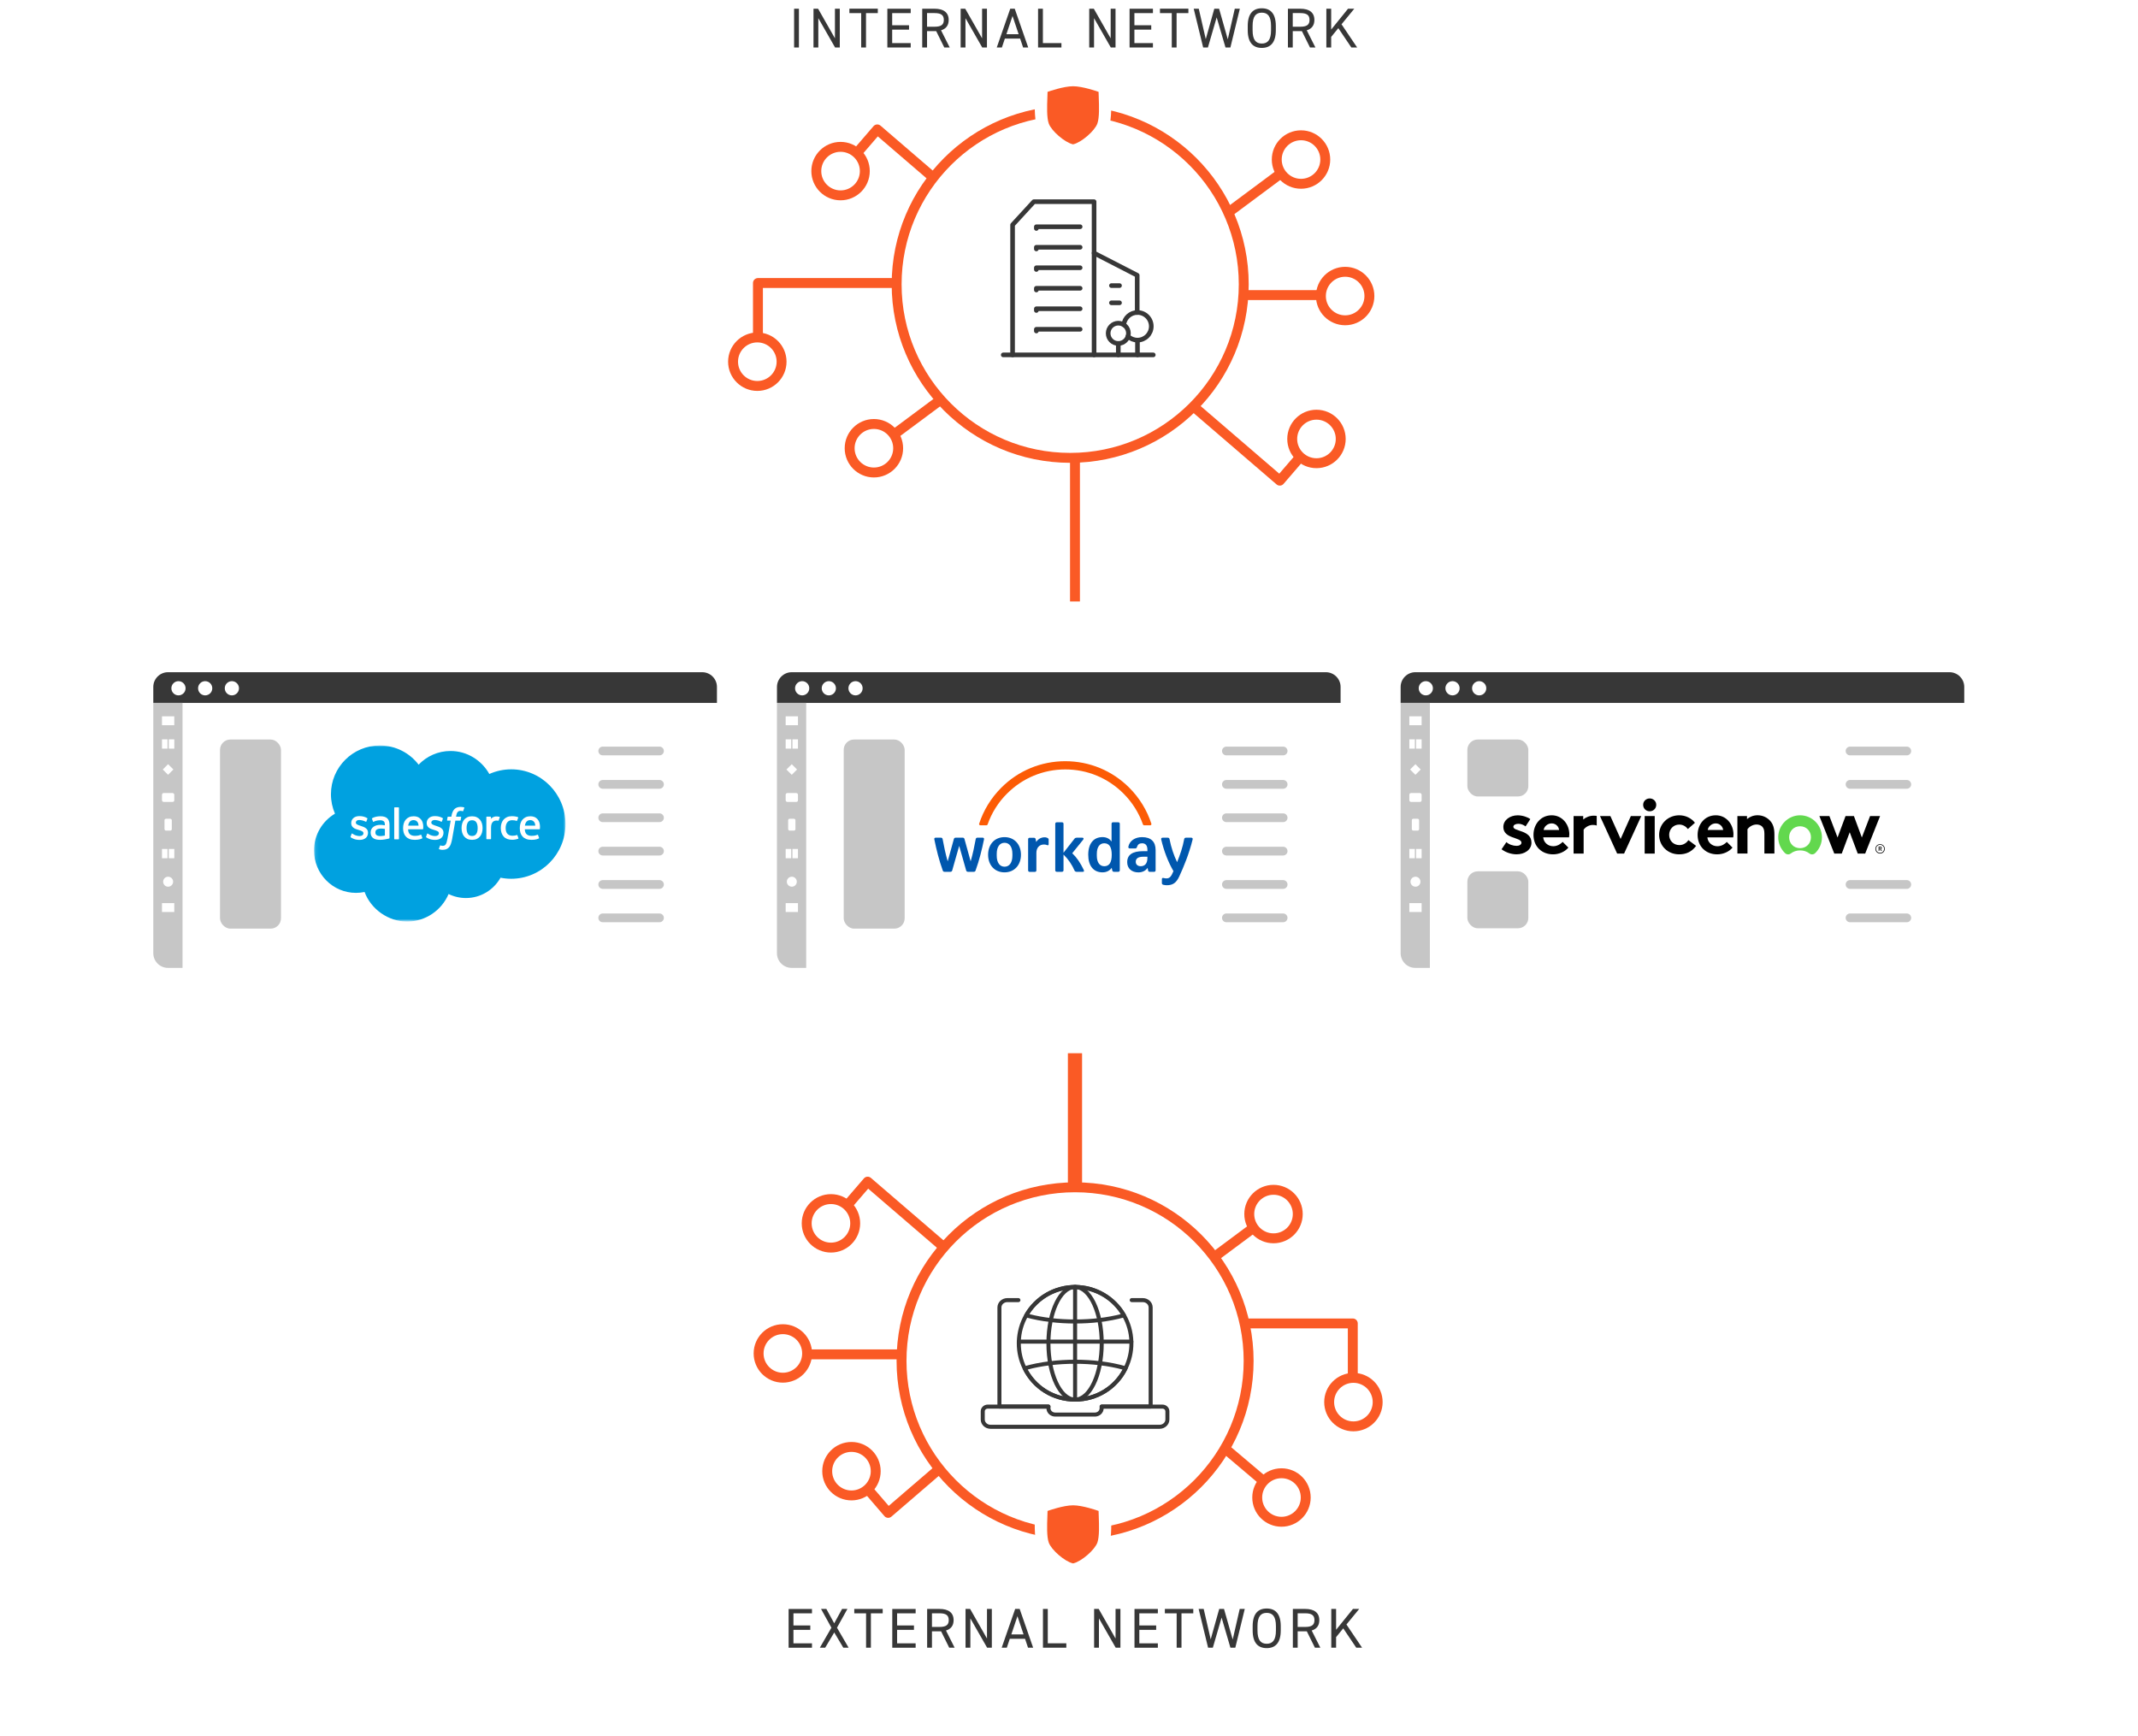 <?xml version="1.0" encoding="UTF-8"?><svg id="Layer_2" xmlns="http://www.w3.org/2000/svg" width="647" height="525.49" xmlns:xlink="http://www.w3.org/1999/xlink" viewBox="0 0 647 525.49"><defs><style>.cls-1,.cls-2,.cls-3,.cls-4,.cls-5,.cls-6{fill:none;}.cls-7{mask:url(#mask);}.cls-8{fill:#fffffe;}.cls-8,.cls-9,.cls-10,.cls-11,.cls-12,.cls-13{fill-rule:evenodd;}.cls-2,.cls-14{stroke:#fa5a25;}.cls-2,.cls-14,.cls-5{stroke-width:3px;}.cls-2,.cls-3,.cls-4,.cls-5,.cls-6{stroke-linecap:round;}.cls-2,.cls-4,.cls-5,.cls-6{stroke-linejoin:round;}.cls-9,.cls-14,.cls-15,.cls-16,.cls-17,.cls-18,.cls-19{fill:#fff;}.cls-20{filter:url(#outer-glow-6);}.cls-21{filter:url(#outer-glow-5);}.cls-10{fill:#00a1e0;}.cls-11{fill:#62d84e;}.cls-22{fill:#373737;}.cls-23{fill:#c6c6c6;}.cls-14,.cls-3{stroke-miterlimit:10;}.cls-3{stroke:#c6c6c6;stroke-width:2.65px;}.cls-16{filter:url(#outer-glow-1);}.cls-17{filter:url(#outer-glow-4);}.cls-18{filter:url(#outer-glow-2);}.cls-19{filter:url(#outer-glow-3);}.cls-4{stroke:#373737;stroke-width:1.4px;}.cls-13,.cls-24{fill:#0057ae;}.cls-5,.cls-6{stroke:#fa5a25;}.cls-6{stroke-width:4.29px;}.cls-25{fill:#fc5b05;}.cls-26{fill:#fa5a25;}</style><filter id="outer-glow-1" x="0" y="156.19" width="647" height="189" filterUnits="userSpaceOnUse"><feOffset dx="0" dy="0"/><feGaussianBlur result="blur" stdDeviation="8.53"/><feFlood flood-color="#000" flood-opacity=".25"/><feComposite in2="blur" operator="in"/><feComposite in="SourceGraphic"/></filter><filter id="outer-glow-2" x="21.6" y="178.78" width="220" height="139" filterUnits="userSpaceOnUse"><feOffset dx="0" dy="0"/><feGaussianBlur result="blur-2" stdDeviation="8"/><feFlood flood-color="#000" flood-opacity=".25"/><feComposite in2="blur-2" operator="in"/><feComposite in="SourceGraphic"/></filter><mask id="mask" x="95.01" y="225.59" width="76.15" height="53.3" maskUnits="userSpaceOnUse"><g id="b"><path id="a" class="cls-9" d="M95.1,225.59h76.07v53.13h-76.07v-53.13Z"/></g></mask><filter id="outer-glow-3" x="210.6" y="178.78" width="220" height="139" filterUnits="userSpaceOnUse"><feOffset dx="0" dy="0"/><feGaussianBlur result="blur-3" stdDeviation="8"/><feFlood flood-color="#000" flood-opacity=".25"/><feComposite in2="blur-3" operator="in"/><feComposite in="SourceGraphic"/></filter><filter id="outer-glow-4" x="399.6" y="178.78" width="219" height="139" filterUnits="userSpaceOnUse"><feOffset dx="0" dy="0"/><feGaussianBlur result="blur-4" stdDeviation="8"/><feFlood flood-color="#000" flood-opacity=".25"/><feComposite in2="blur-4" operator="in"/><feComposite in="SourceGraphic"/></filter><filter id="outer-glow-5" x="297.6" y="6.78" width="54" height="57" filterUnits="userSpaceOnUse"><feOffset dx="0" dy="0"/><feGaussianBlur result="blur-5" stdDeviation="5"/><feFlood flood-color="#000" flood-opacity=".3"/><feComposite in2="blur-5" operator="in"/><feComposite in="SourceGraphic"/></filter><filter id="outer-glow-6" x="297.6" y="435.78" width="54" height="57" filterUnits="userSpaceOnUse"><feOffset dx="0" dy="0"/><feGaussianBlur result="blur-6" stdDeviation="5"/><feFlood flood-color="#000" flood-opacity=".3"/><feComposite in2="blur-6" operator="in"/><feComposite in="SourceGraphic"/></filter></defs><g id="SaaS_protectors"><line class="cls-6" x1="325.31" y1="362.35" x2="325.31" y2="287.32"/><polyline class="cls-2" points="299.67 389.51 262.57 357.6 256.64 364.49"/><circle class="cls-2" cx="251.46" cy="370.22" r="7.34"/><polyline class="cls-2" points="305.88 425.93 268.78 457.84 262.85 450.95"/><circle class="cls-2" cx="257.67" cy="445.22" r="7.34"/><polyline class="cls-2" points="360.44 400.51 409.38 400.51 409.38 416.6"/><circle class="cls-2" cx="409.57" cy="424.32" r="7.34"/><line class="cls-2" x1="294.13" y1="409.87" x2="245.19" y2="409.87"/><circle class="cls-2" cx="236.91" cy="409.59" r="7.34"/><line class="cls-2" x1="349.85" y1="89.31" x2="398.79" y2="89.31"/><circle class="cls-2" cx="407.07" cy="89.59" r="7.34"/><line class="cls-2" x1="339.31" y1="401.33" x2="378.58" y2="372.13"/><circle class="cls-2" cx="385.39" cy="367.41" r="7.34"/><line class="cls-2" x1="344.31" y1="416" x2="381.66" y2="447.62"/><circle class="cls-2" cx="387.8" cy="453.19" r="7.34"/><polyline class="cls-2" points="350.18 113.55 387.29 145.46 393.22 138.57"/><circle class="cls-2" cx="398.39" cy="132.84" r="7.34"/><polyline class="cls-2" points="302.58 71.07 265.48 39.16 259.55 46.05"/><circle class="cls-2" cx="254.37" cy="51.78" r="7.34"/><polyline class="cls-2" points="278.31 85.65 229.37 85.65 229.37 101.74"/><circle class="cls-2" cx="229.18" cy="109.46" r="7.34"/><line class="cls-2" x1="310.55" y1="101.73" x2="271.28" y2="130.93"/><circle class="cls-2" cx="264.46" cy="135.65" r="7.34"/><line class="cls-2" x1="347.63" y1="82.2" x2="386.9" y2="53"/><circle class="cls-2" cx="393.71" cy="48.28" r="7.34"/><line class="cls-5" x1="325.31" y1="199.25" x2="325.31" y2="124.22"/><circle class="cls-14" cx="323.86" cy="86.04" r="52.52"/><polyline class="cls-4" points="331.09 107.4 331.09 61.04 312.86 61.04 306.43 68.04 306.43 107.4"/><polyline class="cls-4" points="331.09 76.59 344.14 83.3 344.14 94.58"/><line class="cls-4" x1="338.42" y1="107.4" x2="338.42" y2="103.94"/><line class="cls-4" x1="336.34" y1="86.43" x2="338.79" y2="86.43"/><line class="cls-4" x1="336.34" y1="91.64" x2="338.79" y2="91.64"/><polyline class="cls-4" points="326.87 68.62 313.62 68.62 313.62 69.14"/><polyline class="cls-4" points="326.87 74.83 313.62 74.83 313.62 75.34"/><polyline class="cls-4" points="326.87 81.03 313.62 81.03 313.62 81.55"/><polyline class="cls-4" points="326.87 87.24 313.62 87.24 313.62 87.76"/><polyline class="cls-4" points="326.87 93.44 313.62 93.44 313.62 93.96"/><polyline class="cls-4" points="326.87 99.65 313.62 99.65 313.62 100.17"/><line class="cls-4" x1="303.6" y1="107.4" x2="349" y2="107.4"/><line class="cls-4" x1="344.22" y1="107.4" x2="344.22" y2="102.93"/><path class="cls-4" d="M341.34,101.77c.75.72,1.76,1.16,2.88,1.16,2.31,0,4.18-1.87,4.18-4.18s-1.87-4.18-4.18-4.18c-2.15,0-3.92,1.63-4.15,3.72"/><circle class="cls-4" cx="338.42" cy="100.87" r="3.07"/><rect class="cls-16" x="25.9" y="182.03" width="593.81" height="136.7" rx="16" ry="16"/><path class="cls-18" d="M51.36,203.41h160.63c2.74,0,4.97,2.23,4.97,4.97v80.07c0,2.46-2,4.46-4.46,4.46H50.85c-2.46,0-4.46-2-4.46-4.46v-80.07c0-2.74,2.23-4.97,4.97-4.97Z"/><path class="cls-22" d="M50.85,203.43h161.65c2.46,0,4.46,2,4.46,4.46v4.83H46.39v-4.83c0-2.46,2-4.46,4.46-4.46Z"/><path class="cls-23" d="M46.39,212.72h8.85v80.19h-4.4c-2.46,0-4.45-1.99-4.45-4.45v-75.74h0Z"/><rect class="cls-15" x="49.02" y="216.78" width="3.72" height="2.69"/><rect class="cls-15" x="49.02" y="273.31" width="3.72" height="2.69"/><rect class="cls-15" x="49.02" y="240" width="3.72" height="2.69" rx=".5" ry=".5"/><rect class="cls-15" x="49.78" y="247.78" width="2.21" height="3.59" rx=".45" ry=".45"/><rect class="cls-15" x="49.02" y="223.75" width="1.67" height="2.81"/><rect class="cls-15" x="51.08" y="223.75" width="1.67" height="2.81"/><rect class="cls-15" x="49.02" y="256.92" width="1.67" height="2.81"/><rect class="cls-15" x="51.08" y="256.92" width="1.67" height="2.81"/><rect class="cls-15" x="49.73" y="231.74" width="2.27" height="2.27" transform="translate(-149.77 104.17) rotate(-45)"/><circle class="cls-15" cx="50.88" cy="266.83" r="1.51"/><circle class="cls-15" cx="54.01" cy="208.29" r="2.15"/><circle class="cls-15" cx="62.09" cy="208.29" r="2.15"/><circle class="cls-15" cx="70.17" cy="208.29" r="2.15"/><rect class="cls-23" x="66.58" y="223.8" width="18.45" height="57.23" rx="3.13" ry="3.13"/><line class="cls-3" x1="182.4" y1="227.27" x2="199.57" y2="227.27"/><line class="cls-3" x1="182.4" y1="237.37" x2="199.57" y2="237.37"/><line class="cls-3" x1="182.4" y1="247.47" x2="199.57" y2="247.47"/><line class="cls-3" x1="182.4" y1="257.57" x2="199.57" y2="257.57"/><line class="cls-3" x1="182.4" y1="267.67" x2="199.57" y2="267.67"/><line class="cls-3" x1="182.4" y1="277.77" x2="199.57" y2="277.77"/><g class="cls-7"><path class="cls-10" d="M126.68,231.41c2.46-2.56,5.87-4.14,9.65-4.14,5.03,0,9.4,2.8,11.75,6.96,2.09-.93,4.34-1.41,6.63-1.41,9.06,0,16.42,7.41,16.42,16.56s-7.35,16.56-16.42,16.56c-1.11,0-2.19-.11-3.24-.32-2.06,3.66-5.98,6.15-10.46,6.15-1.82,0-3.62-.41-5.26-1.21-2.08,4.89-6.94,8.33-12.58,8.33s-10.91-3.72-12.84-8.95c-.86.18-1.73.27-2.61.27-7.02,0-12.7-5.76-12.7-12.84,0-4.75,2.56-8.89,6.35-11.13-.8-1.85-1.22-3.85-1.22-5.87,0-8.17,6.63-14.77,14.79-14.77,4.78,0,9.06,2.28,11.75,5.82"/></g><path class="cls-8" d="M106.1,253.22c-.05.12.02.15.03.17.14.1.29.18.43.26.78.41,1.51.53,2.28.53,1.56,0,2.53-.83,2.53-2.17v-.03c0-1.24-1.1-1.69-2.12-2.01l-.13-.04c-.77-.25-1.44-.47-1.44-.98v-.03c0-.44.39-.76,1-.76.67,0,1.47.22,1.98.51,0,0,.15.1.21-.05.03-.08.29-.78.32-.86.03-.08-.02-.14-.08-.18-.59-.36-1.4-.6-2.24-.6h-.16c-1.43,0-2.43.86-2.43,2.1v.03c0,1.3,1.1,1.73,2.13,2.02l.17.05c.75.23,1.4.43,1.4.96v.03c0,.48-.42.84-1.1.84-.26,0-1.1,0-2.01-.58-.11-.06-.17-.11-.26-.16-.04-.03-.16-.08-.21.07l-.31.86M128.94,253.22c-.05.12.02.15.03.17.14.1.29.18.43.26.78.41,1.51.53,2.28.53,1.56,0,2.53-.83,2.53-2.17v-.03c0-1.24-1.09-1.69-2.12-2.01l-.13-.04c-.77-.25-1.44-.47-1.44-.98v-.03c0-.44.39-.76,1-.76.67,0,1.47.22,1.98.51,0,0,.15.1.21-.05.03-.08.29-.78.32-.86.03-.08-.02-.14-.08-.18-.59-.36-1.4-.6-2.24-.6h-.16c-1.43,0-2.43.86-2.43,2.1v.03c0,1.3,1.1,1.73,2.13,2.02l.17.05c.75.23,1.4.43,1.4.96v.03c0,.48-.42.84-1.1.84-.26,0-1.1,0-2.01-.58-.11-.06-.17-.11-.26-.16-.03-.02-.16-.07-.2.07l-.31.86M144.55,250.6c0,.76-.14,1.35-.42,1.77-.28.42-.69.62-1.27.62s-.99-.2-1.26-.62c-.27-.42-.41-1.02-.41-1.77s.14-1.35.41-1.76c.27-.41.68-.61,1.26-.61s1,.2,1.27.61c.28.42.42,1.01.42,1.76M145.85,249.2c-.13-.43-.33-.81-.59-1.13-.27-.32-.6-.58-1-.76-.4-.19-.87-.28-1.4-.28s-1,.09-1.4.28c-.4.19-.74.44-1,.76-.27.32-.46.7-.59,1.13-.13.43-.19.9-.19,1.4s.06.97.19,1.4c.13.43.33.81.59,1.13.27.32.6.57,1,.76.4.18.87.27,1.4.27s1-.09,1.4-.27c.4-.18.74-.44,1-.76.27-.32.46-.7.59-1.13.13-.43.19-.9.19-1.4s-.06-.97-.19-1.4M156.56,252.78c-.04-.13-.17-.08-.17-.08-.19.07-.39.14-.61.17-.22.03-.46.05-.71.05-.63,0-1.13-.19-1.49-.56-.36-.37-.56-.97-.56-1.78,0-.74.18-1.29.5-1.72.32-.42.8-.64,1.45-.64.54,0,.95.06,1.38.2,0,0,.1.04.15-.09.11-.32.2-.54.32-.89.03-.1-.05-.14-.08-.15-.17-.07-.57-.17-.87-.22-.28-.04-.61-.07-.98-.07-.55,0-1.03.09-1.45.28-.42.19-.77.44-1.05.76s-.49.7-.63,1.13c-.14.43-.21.9-.21,1.4,0,1.08.29,1.95.87,2.6.58.64,1.44.97,2.57.97.67,0,1.35-.14,1.85-.33,0,0,.09-.05.05-.15l-.32-.88M158.84,249.87c.06-.42.18-.77.36-1.04.27-.41.68-.64,1.26-.64s.96.23,1.24.64c.18.27.26.63.29,1.04h-3.16s.01,0,.01,0ZM163.23,248.95c-.11-.42-.39-.84-.56-1.03-.29-.3-.56-.52-.84-.64-.4-.17-.83-.26-1.26-.26-.55,0-1.05.09-1.46.28-.41.19-.75.45-1.02.77-.27.32-.47.71-.6,1.15-.13.43-.19.91-.19,1.41s.07.98.2,1.41c.13.43.35.81.64,1.12.29.32.66.56,1.11.74.44.17.98.26,1.6.26,1.28,0,1.95-.29,2.22-.44.05-.03.1-.07.04-.21l-.29-.81c-.04-.12-.17-.08-.17-.08-.32.12-.76.33-1.81.33-.69,0-1.19-.2-1.51-.52-.32-.32-.49-.8-.51-1.47h4.42s.12,0,.13-.11c0-.05.15-.91-.13-1.9h0ZM123.52,249.87c.06-.42.18-.77.36-1.04.27-.41.68-.64,1.26-.64s.96.23,1.24.64c.18.27.26.63.29,1.04h-3.16s.01,0,.01,0ZM127.91,248.95c-.11-.42-.39-.84-.56-1.03-.29-.3-.56-.52-.84-.64-.4-.17-.83-.26-1.26-.26-.55,0-1.05.09-1.46.28-.41.19-.75.45-1.02.77-.27.32-.47.71-.6,1.15-.13.43-.19.91-.19,1.41s.07.98.2,1.41c.13.43.35.81.64,1.12.29.32.66.56,1.11.74.44.17.98.26,1.6.26,1.28,0,1.95-.29,2.22-.44.05-.03.1-.07.04-.21l-.29-.81c-.04-.12-.17-.08-.17-.08-.32.12-.76.33-1.81.33-.68,0-1.19-.2-1.51-.52-.32-.32-.49-.8-.51-1.47h4.42s.12,0,.13-.11c0-.05.15-.91-.13-1.9h0ZM113.98,252.75c-.17-.14-.2-.17-.25-.26-.09-.14-.13-.33-.13-.57,0-.39.13-.67.39-.85,0,0,.38-.33,1.28-.32.4,0,.8.04,1.2.1v2.01h0s-.56.12-1.19.16c-.9.05-1.29-.26-1.29-.26h0ZM115.74,249.65c-.18-.01-.41-.02-.69-.02-.38,0-.74.05-1.09.14-.34.09-.65.24-.92.43-.27.19-.49.44-.64.73-.16.29-.24.63-.24,1.02s.07.73.2,1.01c.13.27.33.51.58.69.25.18.55.31.9.39.35.08.74.12,1.17.12.45,0,.9-.04,1.34-.11.37-.06.74-.14,1.11-.22.15-.03.31-.08.31-.08.11-.03.1-.14.1-.14v-4.03c0-.88-.24-1.54-.7-1.95-.46-.41-1.14-.61-2.02-.61-.33,0-.86.04-1.18.11,0,0-.96.19-1.36.5,0,0-.09.05-.04.18l.31.84c.04.11.14.07.14.07,0,0,.03-.01.07-.04.85-.46,1.92-.45,1.92-.45.48,0,.84.1,1.09.29.24.18.36.46.36,1.05v.19c-.38-.05-.73-.09-.73-.09h0ZM151.25,247.37c.03-.06,0-.13-.06-.16,0,0,0,0,0,0-.08-.03-.45-.11-.74-.13-.55-.03-.86.06-1.14.18-.27.12-.58.32-.74.55v-.54c0-.07-.05-.13-.13-.13h-1.13c-.07,0-.13.06-.13.13v6.57c0,.07.06.13.13.13h1.16c.07,0,.13-.06.13-.13v-3.3c0-.44.05-.88.15-1.16.1-.27.23-.49.39-.65.15-.15.34-.26.55-.33.19-.06.39-.08.59-.08.23,0,.48.06.48.06.09,0,.13-.04.16-.12.08-.2.29-.81.33-.93"/><path class="cls-8" d="M140.44,244.34c-.14-.04-.29-.08-.44-.1-.2-.03-.4-.05-.6-.05-.8,0-1.43.23-1.87.67-.44.44-.74,1.11-.89,2l-.05.3h-1s-.12,0-.15.13l-.16.92c-.01.09.03.14.14.14h.97l-.99,5.52c-.08.44-.17.81-.26,1.09-.1.27-.19.48-.31.63-.11.14-.22.25-.4.31-.15.05-.33.07-.52.07-.11,0-.25-.02-.35-.04-.1-.02-.16-.04-.24-.08,0,0-.11-.04-.16.07-.04.09-.3.81-.33.9-.03.09.01.16.07.18.13.05.23.08.4.12.25.06.45.06.65.06.41,0,.78-.06,1.08-.17.31-.11.58-.31.82-.57.26-.28.42-.58.57-.99.15-.4.28-.9.39-1.48l.99-5.62h1.45s.12,0,.15-.13l.16-.92c.01-.09-.03-.14-.14-.14h-1.41s.07-.53.23-1c.07-.2.2-.36.31-.47.1-.11.23-.18.37-.23.15-.05.31-.07.47-.07.13,0,.26.02.36.04.14.03.19.04.23.06.14.04.16,0,.19-.07l.34-.93c.03-.1-.05-.14-.08-.15M120.73,253.88c0,.07-.05.13-.13.13h-1.17c-.07,0-.13-.06-.13-.13v-9.42c0-.07.05-.13.13-.13h1.17c.07,0,.13.06.13.13v9.42"/><path class="cls-19" d="M240.09,203.41h160.63c2.74,0,4.97,2.23,4.97,4.97v80.07c0,2.46-2,4.46-4.46,4.46h-161.65c-2.46,0-4.46-2-4.46-4.46v-80.07c0-2.74,2.23-4.97,4.97-4.97Z"/><path class="cls-22" d="M239.58,203.43h161.65c2.46,0,4.46,2,4.46,4.46v4.83h-170.56v-4.83c0-2.46,2-4.46,4.46-4.46Z"/><path class="cls-23" d="M235.12,212.72h8.85v80.19h-4.4c-2.46,0-4.45-1.99-4.45-4.45v-75.74h0Z"/><rect class="cls-15" x="237.76" y="216.78" width="3.72" height="2.69"/><rect class="cls-15" x="237.76" y="273.31" width="3.72" height="2.69"/><rect class="cls-15" x="237.76" y="240" width="3.72" height="2.69" rx=".5" ry=".5"/><rect class="cls-15" x="238.51" y="247.78" width="2.21" height="3.59" rx=".45" ry=".45"/><rect class="cls-15" x="237.76" y="223.75" width="1.67" height="2.81"/><rect class="cls-15" x="239.81" y="223.75" width="1.67" height="2.81"/><rect class="cls-15" x="237.76" y="256.92" width="1.67" height="2.81"/><rect class="cls-15" x="239.81" y="256.92" width="1.67" height="2.81"/><rect class="cls-15" x="238.46" y="231.74" width="2.27" height="2.27" transform="translate(-94.49 237.63) rotate(-45)"/><circle class="cls-15" cx="239.62" cy="266.83" r="1.51"/><circle class="cls-15" cx="242.75" cy="208.29" r="2.15"/><circle class="cls-15" cx="250.82" cy="208.29" r="2.15"/><circle class="cls-15" cx="258.9" cy="208.29" r="2.15"/><rect class="cls-23" x="255.32" y="223.8" width="18.45" height="57.23" rx="3.13" ry="3.13"/><line class="cls-3" x1="371.13" y1="227.27" x2="388.3" y2="227.27"/><line class="cls-3" x1="371.13" y1="237.37" x2="388.3" y2="237.37"/><line class="cls-3" x1="371.13" y1="247.47" x2="388.3" y2="247.47"/><line class="cls-3" x1="371.13" y1="257.57" x2="388.3" y2="257.57"/><line class="cls-3" x1="371.13" y1="267.67" x2="388.3" y2="267.67"/><line class="cls-3" x1="371.13" y1="277.77" x2="388.3" y2="277.77"/><path class="cls-13" d="M338.4,248.84h-1.54c-.31,0-.48.17-.48.48v5.36c-.6-.87-1.56-1.35-2.73-1.35-2.71,0-4.33,1.96-4.33,5.34s1.61,5.33,4.32,5.33c1.2,0,2.18-.51,2.78-1.37l.17.77c.05.29.24.43.53.43h1.27c.31,0,.48-.17.48-.48v-14.02c0-.32-.16-.48-.48-.48ZM334.15,262.14c-1.34,0-2.23-1.13-2.23-3.18v-.58c0-2.05.88-3.18,2.23-3.18,1.51,0,2.28,1.09,2.28,3.48s-.77,3.47-2.28,3.47Z"/><path class="cls-13" d="M341.46,256.23c.38-1.78,2.01-2.89,4.15-2.89,2.74,0,4.1,1.42,4.1,3.91v6.11c0,.31-.17.48-.48.48h-1.27c-.29,0-.48-.14-.53-.43l-.14-.77c-.6.87-1.58,1.37-2.8,1.37-2.04,0-3.38-1.21-3.38-3.09,0-2.19,1.54-3.33,4.78-3.33h1.34v-.39c0-1.33-.55-2-1.61-2-.84,0-1.32.36-1.56,1.14-.1.32-.27.43-.53.43h-1.63c-.33,0-.5-.22-.43-.53ZM345.19,262.14c1.22,0,2.04-.74,2.04-2.53v-.34h-1.25c-1.51,0-2.28.51-2.28,1.54,0,.82.6,1.33,1.49,1.33Z"/><path class="cls-24" d="M285.84,263.83c-.29,0-.46-.12-.55-.41-1.13-3.14-1.9-6.25-2.54-9.39-.07-.31.07-.53.41-.53h1.56c.29,0,.48.14.53.41.41,2.22.89,4.51,1.54,6.76l1.87-6.76c.07-.26.26-.41.55-.41h2.11c.29,0,.48.14.55.41l1.87,6.76c.65-2.24,1.13-4.54,1.54-6.76.05-.26.24-.41.53-.41h1.56c.33,0,.48.22.41.53-.65,3.14-1.41,6.25-2.54,9.39-.1.29-.26.41-.55.41h-1.76c-.26,0-.48-.12-.55-.41l-2.11-7.43-2.11,7.43c-.07.29-.29.41-.55.41h-1.75Z"/><path class="cls-13" d="M303.99,253.34c-2.93,0-4.97,2.12-4.97,5.33s2.04,5.33,4.97,5.33,4.97-2.15,4.97-5.33-2.04-5.33-4.97-5.33ZM306.37,258.96c0,2.12-.93,3.33-2.37,3.33s-2.37-1.21-2.37-3.33v-.58c0-2.12.93-3.33,2.37-3.33s2.37,1.21,2.37,3.33v.58Z"/><path class="cls-24" d="M355.1,263.61c-1.54-2.63-2.86-6-3.7-9.57-.07-.34.1-.53.43-.53h1.56c.29,0,.48.14.53.43.5,2.51,1.3,4.95,2.3,6.97.89-2.22,1.7-4.54,2.14-6.97.05-.29.24-.43.53-.43h1.61c.33,0,.5.22.41.55-1.1,4.42-2.69,8.25-4.05,11.19-.89,1.91-1.92,2.65-3.79,2.65-.36,0-.74-.07-1.05-.14-.29-.07-.41-.27-.41-.53v-1.16c0-.34.2-.46.53-.36.29.07.57.12.84.12,1.1,0,1.49-.72,2.14-2.22Z"/><path class="cls-24" d="M313.57,254.81c.53-.85,1.46-1.42,2.54-1.42.41,0,.77.1,1.06.32.1.07.17.17.17.32v1.42c0,.34-.14.43-.5.29-.29-.12-.58-.17-.91-.17-1.46,0-2.3,1.04-2.3,2.54v5.26c0,.31-.16.48-.48.48h-1.54c-.31,0-.48-.17-.48-.48v-9.36c0-.31.16-.48.48-.48h1.27c.31,0,.48.17.53.43l.17.87Z"/><path class="cls-24" d="M327.96,263.25c-1.05-2.17-2.06-3.67-3.48-5.04l3.31-4.1c.24-.34.12-.6-.26-.6h-1.73c-.24,0-.46.09-.6.26l-3.36,4.29v-8.73c0-.32-.17-.48-.48-.48h-1.54c-.31,0-.48.17-.48.48v14.02c0,.31.17.48.48.48h1.54c.31,0,.48-.17.48-.48v-4.73c1.49,1.45,2.52,2.99,3.38,4.92.1.17.33.29.57.29h1.89c.38,0,.46-.19.26-.58Z"/><path class="cls-25" d="M304.76,240.16c4.7-4.71,10.96-7.31,17.62-7.31s12.9,2.59,17.6,7.29c2.69,2.69,4.68,5.88,5.9,9.37.05.15.19.25.35.25h1.85c.25,0,.43-.24.35-.48-1.32-4.06-3.59-7.79-6.69-10.9-5.17-5.17-12.05-8.02-19.36-8.02s-14.22,2.85-19.39,8.04c-3.1,3.11-5.36,6.82-6.68,10.88-.08.24.1.48.36.48h1.85c.16,0,.3-.1.35-.25,1.21-3.48,3.2-6.67,5.88-9.35Z"/><path class="cls-17" d="M428.82,203.41h160.63c2.74,0,4.97,2.23,4.97,4.97v80.07c0,2.46-2,4.46-4.46,4.46h-161.65c-2.46,0-4.46-2-4.46-4.46v-80.07c0-2.74,2.23-4.97,4.97-4.97Z"/><path class="cls-22" d="M428.31,203.43h161.65c2.46,0,4.46,2,4.46,4.46v4.83h-170.56v-4.83c0-2.46,2-4.46,4.46-4.46Z"/><path class="cls-23" d="M423.86,212.72h8.85v80.19h-4.4c-2.46,0-4.45-1.99-4.45-4.45v-75.74h0Z"/><rect class="cls-15" x="426.49" y="216.78" width="3.72" height="2.69"/><rect class="cls-15" x="426.49" y="273.31" width="3.72" height="2.69"/><rect class="cls-15" x="426.49" y="240" width="3.72" height="2.69" rx=".5" ry=".5"/><rect class="cls-15" x="427.24" y="247.78" width="2.21" height="3.59" rx=".45" ry=".45"/><rect class="cls-15" x="426.49" y="223.75" width="1.67" height="2.81"/><rect class="cls-15" x="428.54" y="223.75" width="1.67" height="2.81"/><rect class="cls-15" x="426.49" y="256.92" width="1.67" height="2.81"/><rect class="cls-15" x="428.54" y="256.92" width="1.67" height="2.81"/><rect class="cls-15" x="427.19" y="231.74" width="2.27" height="2.27" transform="translate(-39.21 371.08) rotate(-45)"/><circle class="cls-15" cx="428.35" cy="266.83" r="1.51"/><circle class="cls-15" cx="431.48" cy="208.29" r="2.15"/><circle class="cls-15" cx="439.56" cy="208.29" r="2.15"/><circle class="cls-15" cx="447.63" cy="208.29" r="2.15"/><rect class="cls-23" x="444.05" y="223.8" width="18.45" height="17.23" rx="3.13" ry="3.13"/><rect class="cls-23" x="444.05" y="263.69" width="18.45" height="17.23" rx="3.13" ry="3.13"/><line class="cls-3" x1="559.86" y1="227.27" x2="577.03" y2="227.27"/><line class="cls-3" x1="559.86" y1="237.37" x2="577.03" y2="237.37"/><line class="cls-3" x1="559.86" y1="267.67" x2="577.03" y2="267.67"/><line class="cls-3" x1="559.86" y1="277.77" x2="577.03" y2="277.77"/><path class="cls-12" d="M482.31,246.85c-1.26,0-2.33.44-3.2,1.15v-1.04h-2.91v11.36h3.04v-7.26c.42-.58,1.47-1.41,2.75-1.41.46,0,.88.04,1.21.19v-2.91c-.29-.05-.59-.08-.89-.08"/><path class="cls-12" d="M455.88,254.86c.77.7,1.96,1.12,3.1,1.12.81,0,1.44-.4,1.44-.96,0-1.71-5.48-1.1-5.48-4.75,0-2.18,2.1-3.53,4.34-3.53,1.47,0,3.08.56,3.82,1.15l-1.43,2.2c-.58-.44-1.35-.79-2.16-.79s-1.54.33-1.54.91c0,1.48,5.48.89,5.48,4.82,0,2.18-2.12,3.51-4.5,3.51-1.57,0-3.22-.54-4.55-1.52l1.47-2.18Z"/><path class="cls-12" d="M474.91,252.54c0-3.16-2.21-5.81-5.34-5.81-3.35,0-5.51,2.76-5.51,5.92,0,3.56,2.54,5.9,5.92,5.9,1.75,0,3.54-.73,4.64-2.04l-1.73-1.73c-.54.58-1.57,1.31-2.84,1.31-1.61,0-2.89-1.1-3.05-2.69h7.83c.04-.25.07-.56.07-.86ZM467.14,251.17c.14-1.03,1.17-1.99,2.43-1.99s2.14.98,2.24,1.99h-4.66Z"/><polygon class="cls-12" points="490.43 253.89 493.53 246.96 496.68 246.96 491.48 258.32 489.38 258.32 484.18 246.96 487.33 246.96 490.43 253.89"/><path class="cls-12" d="M499.23,241.63c1.1,0,1.98.84,1.98,1.94s-.89,1.95-1.98,1.95-1.98-.84-1.98-1.95.89-1.94,1.98-1.94"/><rect x="497.71" y="246.96" width="3.04" height="11.36"/><path class="cls-12" d="M513.27,256c-1.33,1.78-3.01,2.55-5.13,2.55-3.5,0-6.06-2.62-6.06-5.9s2.64-5.92,6.09-5.92c1.96,0,3.71.91,4.75,2.27l-2.14,1.89c-.6-.8-1.51-1.35-2.61-1.35-1.75,0-3.05,1.38-3.05,3.12s1.28,3.09,3.12,3.09c1.24,0,2.21-.75,2.71-1.5l2.33,1.74Z"/><path class="cls-12" d="M524.29,256.51c-1.1,1.31-2.89,2.04-4.64,2.04-3.38,0-5.92-2.34-5.92-5.9,0-3.16,2.14-5.92,5.51-5.92,3.12,0,5.34,2.65,5.34,5.81,0,.3-.03.61-.07.87h-7.83c.16,1.59,1.44,2.69,3.05,2.69,1.28,0,2.31-.73,2.84-1.31l1.73,1.73ZM521.46,251.17c-.1-1.01-1-1.99-2.24-1.99s-2.28.96-2.43,1.99h4.66Z"/><path class="cls-12" d="M525.77,258.32v-11.36h2.91v.91c.86-.7,1.94-1.15,3.2-1.15,1.57,0,2.98.7,3.92,1.82.74.89,1.17,2.04,1.17,3.98v5.78h-3.03v-6.02c0-1.12-.26-1.71-.67-2.13-.4-.4-1-.63-1.7-.63-1.28,0-2.33.82-2.75,1.41v7.37h-3.04Z"/><path class="cls-11" d="M544.78,246.73c-3.62-.02-6.62,2.95-6.65,6.58-.02,1.92.79,3.66,2.08,4.89.47.44,1.19.49,1.71.09.75-.58,1.72-.94,2.83-.94s2.08.35,2.83.94c.51.4,1.24.35,1.72-.1,1.27-1.21,2.06-2.92,2.06-4.82-.02-3.66-2.96-6.62-6.59-6.64M544.73,256.68c-1.97,0-3.3-1.48-3.3-3.3s1.35-3.33,3.3-3.33,3.3,1.5,3.3,3.33c0,1.82-1.34,3.3-3.3,3.3"/><polygon class="cls-12" points="557.35 258.32 555.09 258.32 550.58 246.96 553.61 246.96 556.08 253.45 558.5 246.96 561.03 246.96 563.43 253.45 565.92 246.96 568.95 246.96 564.44 258.32 562.19 258.32 559.76 251.86 557.35 258.32"/><path d="M568.98,257.03h-.26v.48h-.21v-1.32h.53c.24,0,.42.19.42.42,0,.17-.11.32-.27.38l.3.51h-.24l-.28-.48ZM568.73,256.84h.31c.12,0,.2-.1.2-.22s-.09-.22-.2-.22h-.31v.44Z"/><path d="M568.95,255.66c.67,0,1.22.55,1.22,1.22s-.55,1.22-1.22,1.22-1.22-.55-1.22-1.22c0-.67.55-1.22,1.22-1.22M568.95,255.47c-.78,0-1.42.63-1.42,1.42s.63,1.42,1.42,1.42,1.42-.63,1.42-1.42-.63-1.42-1.42-1.42h0Z"/><circle class="cls-14" cx="325.34" cy="411.83" r="52.52"/><path class="cls-22" d="M325.34,424.17c-6.76,0-12.82-3.76-15.81-9.82-1.22-2.44-1.83-5.08-1.83-7.83,0-.18,0-.37.01-.55.09-2.89.89-5.73,2.32-8.21,3.13-5.49,8.99-8.9,15.31-8.9s12.18,3.41,15.32,8.89c1.43,2.47,2.23,5.32,2.32,8.23,0,.17.01.36.01.54,0,2.76-.62,5.39-1.83,7.84-2.99,6.05-9.05,9.81-15.81,9.81ZM325.34,390.09c-5.88,0-11.35,3.17-14.26,8.28-1.35,2.34-2.08,4.92-2.16,7.66,0,.17,0,.34,0,.5,0,2.57.57,5.02,1.71,7.29,2.79,5.64,8.43,9.14,14.72,9.14s11.94-3.5,14.72-9.14c1.13-2.27,1.71-4.73,1.71-7.29,0-.16,0-.33,0-.49-.08-2.72-.83-5.37-2.16-7.67-2.92-5.11-8.38-8.28-14.26-8.28Z"/><path class="cls-22" d="M325.34,424.18c-4.86,0-8.67-7.75-8.67-17.65s3.81-17.65,8.67-17.65,8.67,7.75,8.67,17.65-3.81,17.65-8.67,17.65ZM325.34,390.09c-4.04,0-7.46,7.52-7.46,16.43s3.41,16.43,7.46,16.43,7.46-7.52,7.46-16.43-3.41-16.43-7.46-16.43Z"/><path class="cls-22" d="M325.34,400.53c-2.58,0-5.08-.15-7.41-.43-2.69-.31-5.22-.8-7.54-1.44-.18-.05-.33-.18-.4-.35-.07-.17-.06-.37.03-.53,3.13-5.49,9-8.9,15.32-8.9s12.18,3.41,15.32,8.89c.09.16.11.36.03.53-.07.17-.22.3-.4.35-2.29.65-4.83,1.13-7.54,1.45-2.33.29-4.82.43-7.41.43ZM311.49,397.69c2.04.52,4.25.93,6.58,1.2,4.58.56,9.96.56,14.53,0,2.35-.27,4.56-.68,6.58-1.2-3-4.71-8.24-7.6-13.85-7.6s-10.85,2.89-13.85,7.6Z"/><path class="cls-22" d="M325.34,424.17c-6.76,0-12.82-3.76-15.81-9.82-.08-.16-.08-.35-.01-.51.07-.16.21-.29.39-.34,2.35-.69,4.98-1.21,7.82-1.56,4.84-.6,10.4-.6,15.24,0,2.84.34,5.47.87,7.82,1.56.17.05.31.18.39.34.07.16.07.35-.01.51-2.99,6.05-9.05,9.82-15.81,9.82ZM310.96,414.47c2.89,5.25,8.34,8.49,14.38,8.49s11.5-3.23,14.38-8.49c-2.1-.57-4.42-1.01-6.91-1.31-4.75-.59-10.2-.59-14.94,0-2.49.3-4.81.74-6.91,1.31Z"/><path class="cls-22" d="M325.34,424.17c-.34,0-.61-.27-.61-.61v-34.09c0-.34.27-.61.61-.61s.61.27.61.61v34.09c0,.34-.27.61-.61.61Z"/><path class="cls-22" d="M342.37,406.62h-34.06c-.34,0-.61-.27-.61-.61s.27-.61.61-.61h34.06c.34,0,.61.27.61.61s-.27.61-.61.61Z"/><path class="cls-22" d="M350.9,432.4h-51.13c-1.64,0-2.98-1.26-2.98-2.81v-2.51c0-1.11.95-2.01,2.12-2.01h18.37c.34,0,.61.27.61.61s-.27.61-.61.61h-18.37c-.5,0-.9.36-.9.79v2.51c0,.88.79,1.59,1.76,1.59h51.13c.97,0,1.77-.71,1.77-1.59v-2.51c0-.44-.41-.79-.91-.79h-18.37c-.34,0-.61-.27-.61-.61s.27-.61.61-.61h18.37c1.17,0,2.12.9,2.12,2.01v2.51c0,1.55-1.34,2.81-2.98,2.81Z"/><path class="cls-22" d="M331.34,428.7h-12c-1.43,0-2.6-1.07-2.66-2.42h-14.23c-.34,0-.61-.27-.61-.61v-30c0-1.56,1.35-2.83,3-2.83h3.35c.34,0,.61.27.61.61s-.27.61-.61.61h-3.35c-.98,0-1.79.72-1.79,1.61v29.39h14.23c.34,0,.61.27.61.61v.5c0,.72.65,1.31,1.44,1.31h12c.79,0,1.44-.59,1.44-1.31v-.5c0-.34.27-.61.61-.61h14.22v-29.39c0-.89-.8-1.61-1.77-1.61h-3.35c-.34,0-.61-.27-.61-.61s.27-.61.61-.61h3.35c1.65,0,2.99,1.27,2.99,2.83v30c0,.34-.27.61-.61.61h-14.22c-.06,1.34-1.23,2.42-2.66,2.42Z"/><rect class="cls-1" x="229.57" y="2.64" width="190.33" height="38.58"/><path class="cls-22" d="M241.77,14.37h-1.46V2.64h1.46v11.73Z"/><path class="cls-22" d="M254.14,2.64v11.73h-1.43l-5.07-8.87v8.87h-1.46V2.64h1.39l5.1,8.96V2.64h1.46Z"/><path class="cls-22" d="M265.64,2.64v1.33h-3.57v10.4h-1.46V3.96h-3.57v-1.33h8.6Z"/><path class="cls-22" d="M275.6,2.64v1.33h-5.61v3.67h5.1v1.33h-5.1v4.08h5.61v1.33h-7.07V2.64h7.07Z"/><path class="cls-22" d="M285.76,14.37l-2.45-4.95h-2.77v4.95h-1.46V2.64h3.74c2.7,0,4.27,1.12,4.27,3.4,0,1.65-.82,2.69-2.31,3.13l2.62,5.2h-1.63ZM282.82,8.09c1.99,0,2.8-.61,2.8-2.06s-.82-2.07-2.8-2.07h-2.28v4.13h2.28Z"/><path class="cls-22" d="M298.67,2.64v11.73h-1.43l-5.07-8.87v8.87h-1.46V2.64h1.39l5.1,8.96V2.64h1.46Z"/><path class="cls-22" d="M301.64,14.37l4.08-11.73h1.36l4.08,11.73h-1.55l-.9-2.69h-4.62l-.9,2.69h-1.55ZM304.55,10.35h3.71l-1.85-5.51-1.85,5.51Z"/><path class="cls-22" d="M315.6,13.04h5.61v1.33h-7.07V2.64h1.46v10.4Z"/><path class="cls-22" d="M337.58,2.64v11.73h-1.43l-5.07-8.87v8.87h-1.46V2.64h1.39l5.1,8.96V2.64h1.46Z"/><path class="cls-22" d="M348.9,2.64v1.33h-5.61v3.67h5.1v1.33h-5.1v4.08h5.61v1.33h-7.07V2.64h7.07Z"/><path class="cls-22" d="M359.63,2.64v1.33h-3.57v10.4h-1.46V3.96h-3.57v-1.33h8.6Z"/><path class="cls-22" d="M365.56,14.37h-1.46l-2.86-11.73h1.53l2.12,9.21,2.58-9.21h1.45l2.63,9.26,2.12-9.26h1.53l-2.86,11.73h-1.48l-2.67-9.11-2.65,9.11Z"/><path class="cls-22" d="M381.84,14.5c-2.6,0-4.25-1.56-4.25-5.35v-1.29c0-3.79,1.65-5.35,4.25-5.35s4.25,1.56,4.25,5.35v1.29c0,3.79-1.65,5.35-4.25,5.35ZM379.06,9.15c0,2.91.99,4.03,2.79,4.03s2.79-1.12,2.79-4.03v-1.29c0-2.91-.99-4.03-2.79-4.03s-2.79,1.12-2.79,4.03v1.29Z"/><path class="cls-22" d="M396.43,14.37l-2.45-4.95h-2.77v4.95h-1.46V2.64h3.74c2.7,0,4.27,1.12,4.27,3.4,0,1.65-.82,2.69-2.31,3.13l2.62,5.2h-1.63ZM393.49,8.09c1.99,0,2.8-.61,2.8-2.06s-.82-2.07-2.8-2.07h-2.28v4.13h2.28Z"/><path class="cls-22" d="M408.94,14.37l-3.94-5.85-2.16,2.65v3.2h-1.46V2.64h1.46v6.31l5.1-6.31h1.89l-3.86,4.71,4.73,7.02h-1.75Z"/><rect class="cls-1" x="229.57" y="486.9" width="190.33" height="38.58"/><path class="cls-22" d="M245.72,486.91v1.33h-5.61v3.67h5.1v1.33h-5.1v4.08h5.61v1.33h-7.07v-11.73h7.07Z"/><path class="cls-22" d="M248.1,498.64l3.5-6.05-3.14-5.68h1.61l2.38,4.35,2.38-4.35h1.62l-3.16,5.68,3.52,6.05h-1.61l-2.74-4.61-2.74,4.61h-1.62Z"/><path class="cls-22" d="M267.12,486.91v1.33h-3.57v10.4h-1.46v-10.4h-3.57v-1.33h8.6Z"/><path class="cls-22" d="M277.09,486.91v1.33h-5.61v3.67h5.1v1.33h-5.1v4.08h5.61v1.33h-7.07v-11.73h7.07Z"/><path class="cls-22" d="M287.25,498.64l-2.45-4.95h-2.77v4.95h-1.46v-11.73h3.74c2.7,0,4.27,1.12,4.27,3.4,0,1.65-.82,2.69-2.31,3.13l2.62,5.2h-1.63ZM284.31,492.36c1.99,0,2.8-.61,2.8-2.06s-.82-2.07-2.8-2.07h-2.28v4.13h2.28Z"/><path class="cls-22" d="M300.15,486.91v11.73h-1.43l-5.07-8.87v8.87h-1.46v-11.73h1.39l5.1,8.96v-8.96h1.46Z"/><path class="cls-22" d="M303.13,498.64l4.08-11.73h1.36l4.08,11.73h-1.55l-.9-2.69h-4.62l-.9,2.69h-1.55ZM306.04,494.62h3.71l-1.85-5.51-1.85,5.51Z"/><path class="cls-22" d="M317.08,497.31h5.61v1.33h-7.07v-11.73h1.46v10.4Z"/><path class="cls-22" d="M339.06,486.91v11.73h-1.43l-5.07-8.87v8.87h-1.46v-11.73h1.39l5.1,8.96v-8.96h1.46Z"/><path class="cls-22" d="M350.39,486.91v1.33h-5.61v3.67h5.1v1.33h-5.1v4.08h5.61v1.33h-7.07v-11.73h7.07Z"/><path class="cls-22" d="M361.11,486.91v1.33h-3.57v10.4h-1.46v-10.4h-3.57v-1.33h8.6Z"/><path class="cls-22" d="M367.05,498.64h-1.46l-2.86-11.73h1.53l2.12,9.21,2.58-9.21h1.45l2.63,9.26,2.12-9.26h1.53l-2.86,11.73h-1.48l-2.67-9.11-2.65,9.11Z"/><path class="cls-22" d="M383.33,498.77c-2.6,0-4.25-1.56-4.25-5.35v-1.29c0-3.79,1.65-5.35,4.25-5.35s4.25,1.56,4.25,5.35v1.29c0,3.79-1.65,5.35-4.25,5.35ZM380.54,493.42c0,2.91.99,4.03,2.79,4.03s2.79-1.12,2.79-4.03v-1.29c0-2.91-.99-4.03-2.79-4.03s-2.79,1.12-2.79,4.03v1.29Z"/><path class="cls-22" d="M397.92,498.64l-2.45-4.95h-2.77v4.95h-1.46v-11.73h3.74c2.7,0,4.27,1.12,4.27,3.4,0,1.65-.82,2.69-2.31,3.13l2.62,5.2h-1.63ZM394.98,492.36c1.99,0,2.8-.61,2.8-2.06s-.82-2.07-2.8-2.07h-2.28v4.13h2.28Z"/><path class="cls-22" d="M410.43,498.64l-3.94-5.85-2.16,2.65v3.2h-1.46v-11.73h1.46v6.31l5.1-6.31h1.89l-3.86,4.71,4.73,7.02h-1.75Z"/><g class="cls-21"><path class="cls-15" d="M336.2,27.17c-.04-.95-.07-1.76-.07-2.34v-.39l-.37-.13c-.28-.1-6.81-2.39-11.04-2.39s-10.76,2.3-11.04,2.39l-.37.13v.39c0,.58-.03,1.39-.07,2.34-.13,3.47-.33,8.72.62,11.38,1.18,3.31,7.09,8.43,10.72,9.29l.13.03.13-.03c3.63-.86,9.54-5.98,10.72-9.29.95-2.66.75-7.91.62-11.38Z"/><path class="cls-26" d="M332.51,29.66c-.02-.64-.05-1.2-.05-1.59v-.26l-.25-.09c-.19-.07-4.61-1.62-7.48-1.62s-7.3,1.56-7.48,1.62l-.25.09v.26c0,.39-.02.94-.05,1.59-.09,2.35-.22,5.91.42,7.71.8,2.24,4.81,5.71,7.27,6.29l.09.02.09-.02c2.46-.58,6.47-4.05,7.27-6.29.64-1.81.51-5.36.42-7.71Z"/></g><g class="cls-20"><path class="cls-15" d="M336.2,456.62c-.04-.95-.07-1.76-.07-2.34v-.39l-.37-.13c-.28-.1-6.81-2.39-11.04-2.39s-10.76,2.3-11.04,2.39l-.37.13v.39c0,.58-.03,1.39-.07,2.34-.13,3.47-.33,8.72.62,11.38,1.18,3.31,7.09,8.43,10.72,9.29l.13.03.13-.03c3.63-.86,9.54-5.98,10.72-9.29.95-2.66.75-7.91.62-11.38Z"/><path class="cls-26" d="M332.51,459.11c-.02-.64-.05-1.2-.05-1.59v-.26l-.25-.09c-.19-.07-4.61-1.62-7.48-1.62s-7.3,1.56-7.48,1.62l-.25.09v.26c0,.39-.02.94-.05,1.59-.09,2.35-.22,5.91.42,7.71.8,2.24,4.81,5.71,7.27,6.29l.09.02.09-.02c2.46-.58,6.47-4.05,7.27-6.29.64-1.81.51-5.36.42-7.71Z"/></g></g></svg>